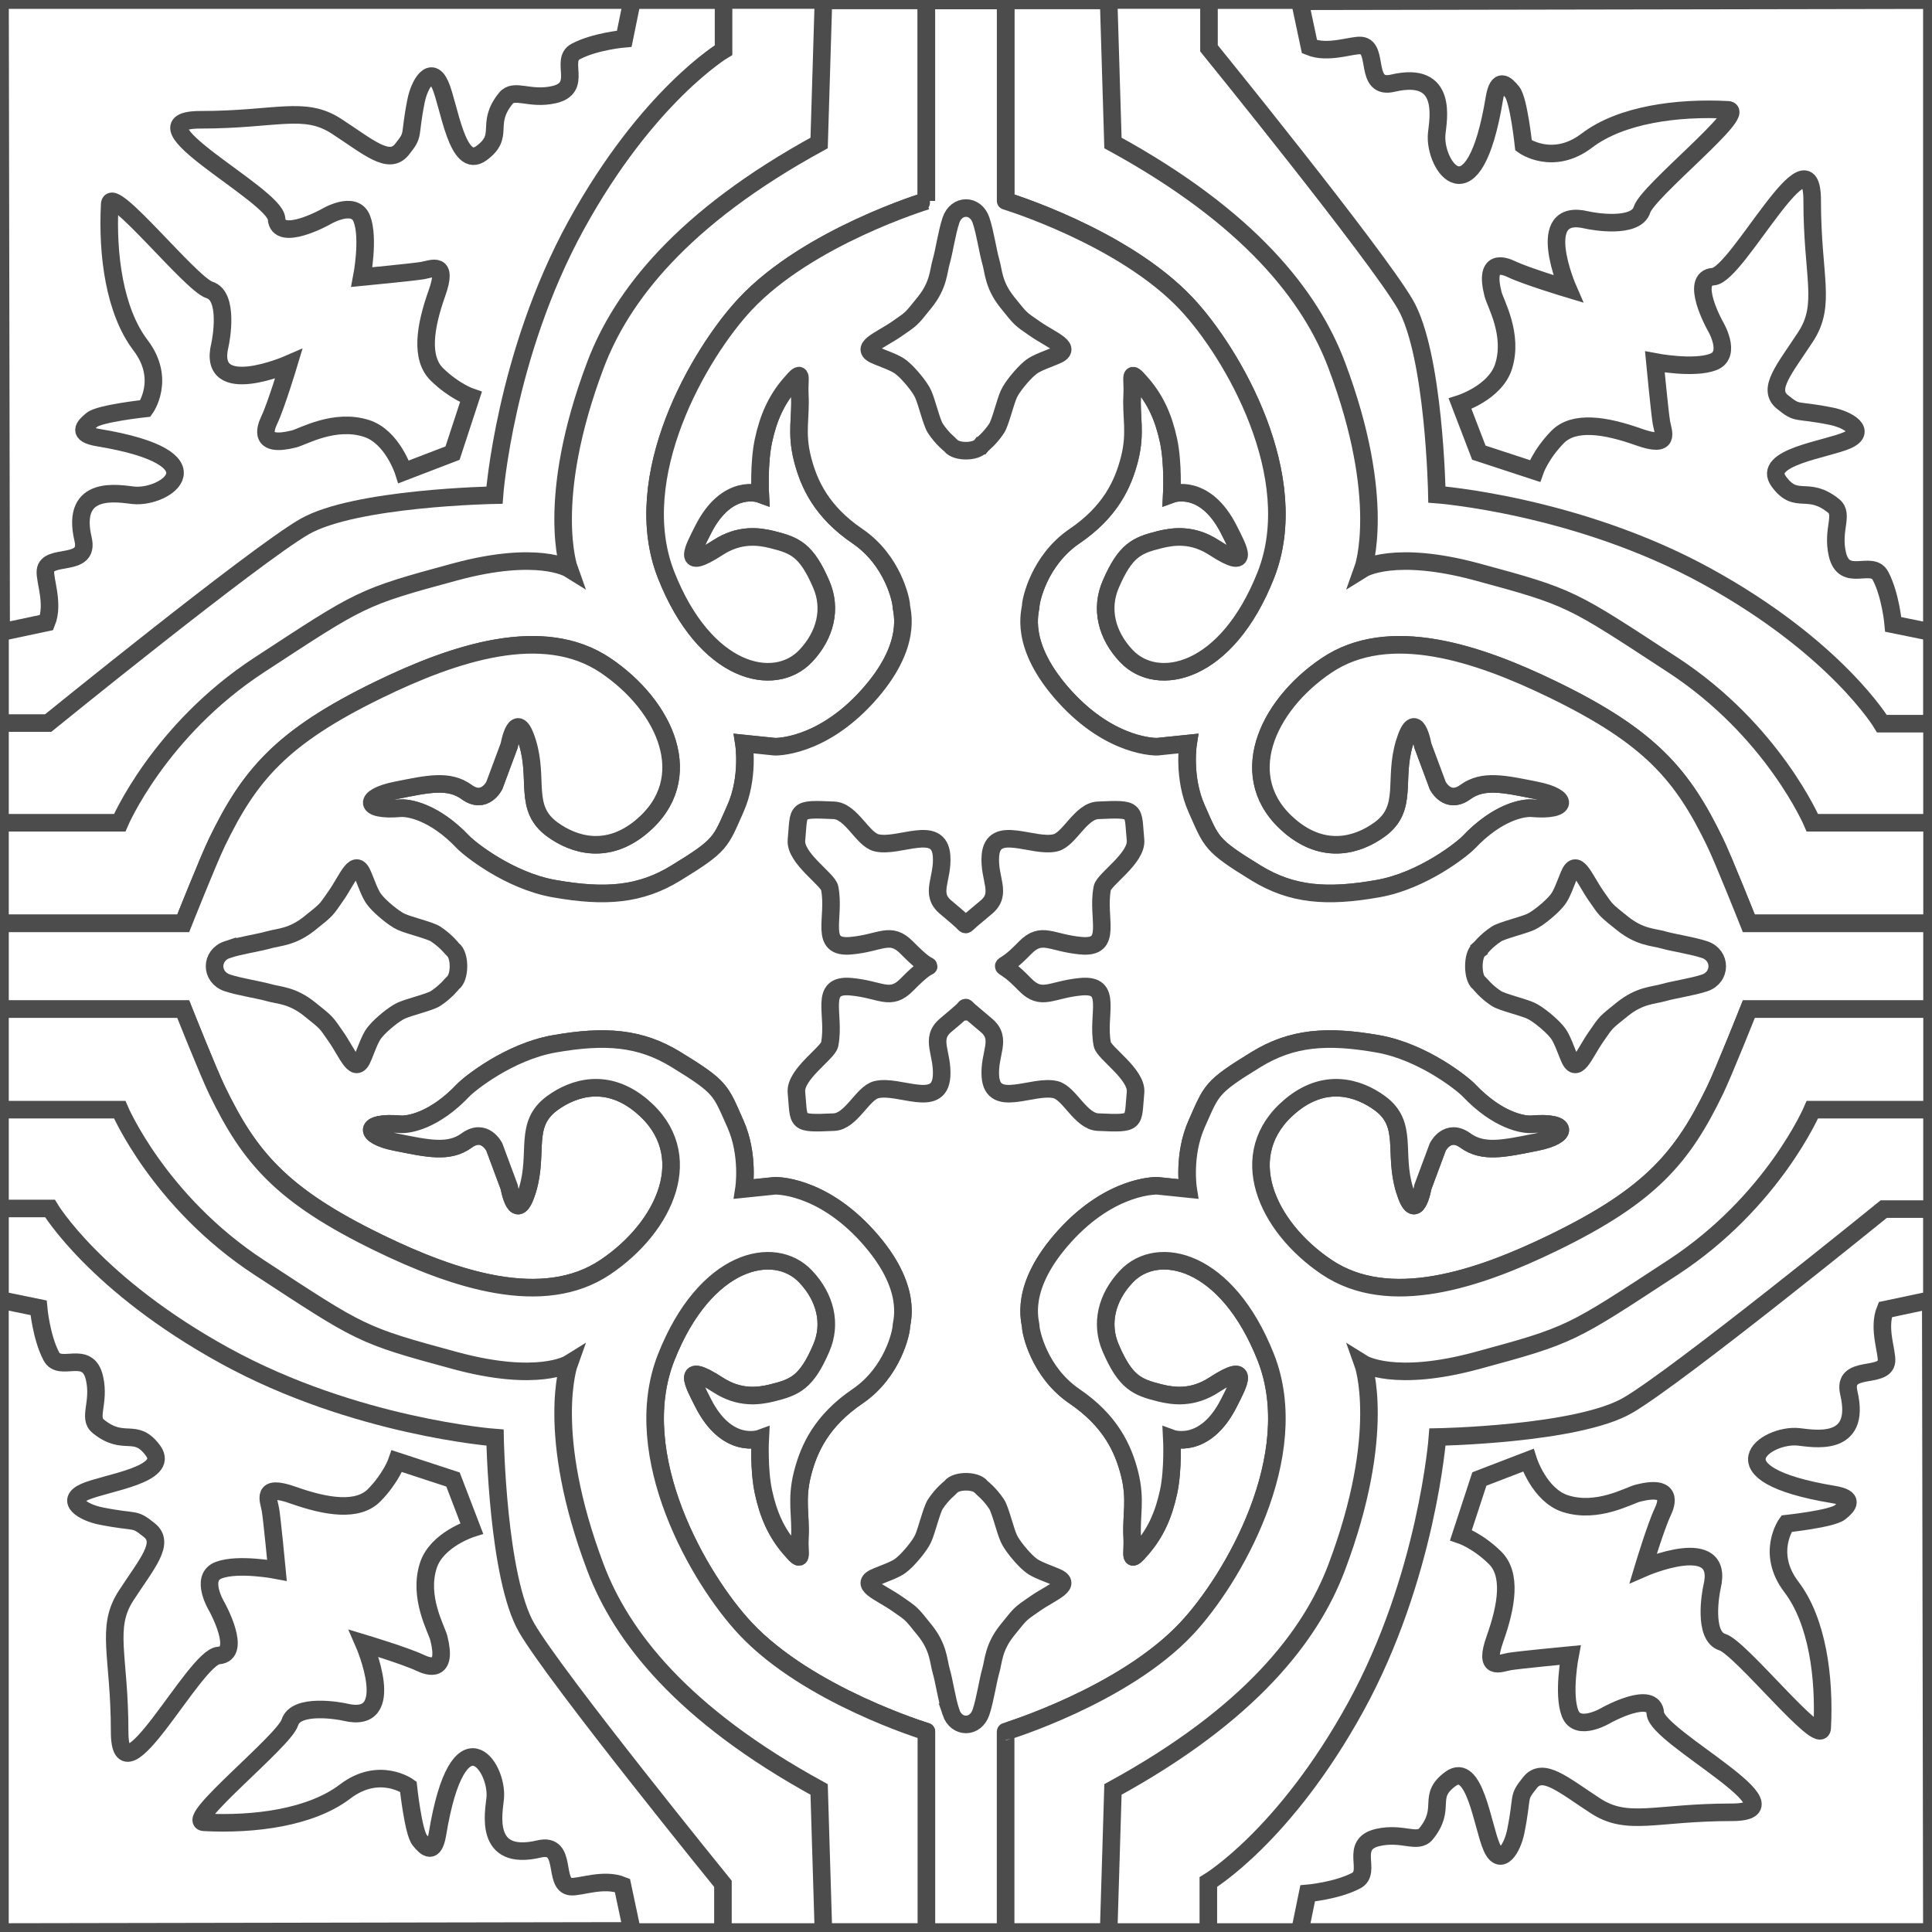 <?xml version="1.0" encoding="UTF-8"?>
<!DOCTYPE svg PUBLIC "-//W3C//DTD SVG 1.1//EN" "http://www.w3.org/Graphics/SVG/1.1/DTD/svg11.dtd">
<!-- Creator: CorelDRAW -->
<svg xmlns="http://www.w3.org/2000/svg" xml:space="preserve" width="110px" height="110px" style="shape-rendering:geometricPrecision; text-rendering:geometricPrecision; image-rendering:optimizeQuality; fill-rule:evenodd; clip-rule:evenodd"
viewBox="0 0 110 110"
 xmlns:xlink="http://www.w3.org/1999/xlink">
 <rect x="0" y="0" width="110" height="110" fill="#808080" stroke="none"/>
 <defs>
  <style type="text/css">
   <![CDATA[
    .str0 {stroke:#4C4C4C;stroke-width:1}
    .fil0 {fill:white;fill-rule:nonzero}
   ]]>
  </style>
 </defs>
 <g id="Capa_x0020_1">
  <g id="_198294976">
   <polygon id="_198294904" class="fil0 str0" points="110,110.001 0,110.001 0,0.001 110,0.001 "/>
   <path id="_198294352" class="fil0 str0" d="M0 68.806l2.845 0c0,0 2.585,4.334 9.971,8.391 7.387,4.057 15.369,4.654 15.369,4.654 0,0 0.142,7.98 1.804,10.838 1.662,2.858 11.172,14.569 11.172,14.569l0 2.743 -41.161 0 0 -41.194 0 0z"/>
   <path id="_198295552" class="fil0 str0" d="M68.798 110.001l0 -2.845c0,0 4.334,-2.584 8.392,-9.971 4.057,-7.386 4.654,-15.367 4.654,-15.367 0,0 7.98,-0.143 10.838,-1.805 2.858,-1.662 14.569,-11.171 14.569,-11.171l2.743 0 0 41.16 -41.195 0 0 0z"/>
   <path id="_198295240" class="fil0 str0" d="M109.994 41.203l-2.845 0c0,0 -2.584,-4.334 -9.971,-8.393 -7.386,-4.055 -15.367,-4.652 -15.367,-4.652 0,0 -0.143,-7.98 -1.805,-10.838 -1.662,-2.858 -11.171,-14.57 -11.171,-14.57l0 -2.743 41.16 0 0 41.195 0 0.001z"/>
   <path id="_198294640" class="fil0 str0" d="M41.196 0.007l0 2.845c0,0 -4.334,2.585 -8.392,9.971 -4.057,7.387 -4.652,15.369 -4.652,15.369 0,0 -7.981,0.143 -10.838,1.804 -2.859,1.663 -14.57,11.171 -14.57,11.171l-2.743 0 0 -41.161 41.195 0 0 0.001z"/>
   <path id="_198295720" class="fil0 str0" d="M57.257 0.026l0 11.411c-0.004,0 6.716,2.04 10.303,5.869 2.629,2.804 6.713,9.846 4.512,15.434 -2.216,5.624 -6.162,6.487 -7.939,4.61 -1.139,-1.201 -1.488,-2.701 -0.894,-4.08 0.843,-1.955 1.491,-2.226 2.802,-2.552 0.794,-0.196 1.876,-0.325 3.078,0.455 2.161,1.401 1.38,0.034 0.863,-0.997 -1.374,-2.743 -3.263,-2.047 -3.263,-2.047 0,0 0.092,-1.753 -0.185,-3.043 -0.278,-1.291 -0.723,-2.306 -1.515,-3.227 -0.793,-0.924 -0.496,-0.391 -0.554,0.659 -0.069,1.224 0.223,2.107 -0.145,3.582 -0.37,1.474 -1.109,3.044 -3.139,4.426 -2.03,1.383 -2.492,3.689 -2.492,3.965 0,0.276 -0.738,2.213 1.938,5.164 2.678,2.95 5.263,2.858 5.263,2.858l1.758 -0.181c0,0 -0.306,1.937 0.489,3.713 0.861,1.931 0.776,2.061 3.385,3.66 2.024,1.24 4.016,1.406 6.945,0.887 2.563,-0.455 4.83,-2.284 5.164,-2.64 1.662,-1.752 3.125,-1.976 3.586,-1.936 2.124,0.184 2.113,-0.645 0.268,-1.015 -1.847,-0.369 -3.038,-0.645 -4.054,0.093 -1.016,0.737 -1.57,-0.37 -1.57,-0.37l-0.85 -2.284c0,0 -0.396,-2.274 -1.043,-0.152 -0.646,2.122 0.242,3.724 -1.404,4.929 -1.24,0.905 -3.142,1.475 -5.089,-0.157 -3.246,-2.721 -1.369,-6.868 2.054,-9.175 3.56,-2.396 8.607,-0.71 12.914,1.384 5.565,2.706 7.367,4.887 9.206,8.682 0.497,1.028 1.925,4.618 1.925,4.618l10.429 0 0 -5.724 -6.814 0c0,0 -2.23,-5.251 -7.95,-8.989 -5.816,-3.8 -5.747,-3.834 -11.146,-5.294 -4.722,-1.278 -6.49,-0.175 -6.49,-0.175 0,0 1.407,-3.904 -1.501,-11.609 -1.469,-3.893 -4.921,-8.364 -12.735,-12.638l-0.246 -8.115 -5.86 0 -0.001 -0.001z"/>
   <path id="_198294616" class="fil0 str0" d="M52.744 0.026l0 11.411c0.001,0 -6.716,2.04 -10.305,5.869 -2.628,2.804 -6.712,9.846 -4.511,15.434 2.217,5.624 6.162,6.487 7.941,4.61 1.137,-1.201 1.487,-2.701 0.892,-4.08 -0.842,-1.955 -1.489,-2.226 -2.799,-2.552 -0.795,-0.196 -1.876,-0.325 -3.079,0.455 -2.161,1.401 -1.38,0.034 -0.862,-0.997 1.372,-2.743 3.263,-2.047 3.263,-2.047 0,0 -0.093,-1.753 0.184,-3.043 0.278,-1.291 0.723,-2.306 1.517,-3.227 0.793,-0.924 0.495,-0.391 0.554,0.659 0.069,1.224 -0.224,2.107 0.145,3.582 0.37,1.474 1.108,3.044 3.138,4.426 2.032,1.383 2.495,3.689 2.495,3.965 0,0.276 0.737,2.213 -1.939,5.164 -2.676,2.95 -5.262,2.858 -5.262,2.858l-1.759 -0.181c0,0 0.306,1.937 -0.488,3.713 -0.862,1.931 -0.776,2.061 -3.386,3.66 -2.023,1.24 -4.016,1.406 -6.944,0.887 -2.564,-0.455 -4.831,-2.284 -5.166,-2.64 -1.661,-1.752 -3.125,-1.976 -3.585,-1.936 -2.124,0.184 -2.114,-0.645 -0.267,-1.015 1.846,-0.369 3.037,-0.645 4.052,0.093 1.016,0.737 1.57,-0.37 1.57,-0.37l0.849 -2.284c0,0 0.397,-2.274 1.044,-0.152 0.645,2.122 -0.242,3.724 1.404,4.929 1.24,0.905 3.143,1.475 5.091,-0.157 3.245,-2.721 1.369,-6.868 -2.058,-9.175 -3.558,-2.396 -8.606,-0.71 -12.912,1.384 -5.565,2.706 -7.367,4.887 -9.206,8.682 -0.497,1.028 -1.925,4.618 -1.925,4.618l-10.431 0 0 -5.724 6.815 0c0,0 2.23,-5.251 7.95,-8.989 5.817,-3.8 5.749,-3.834 11.145,-5.294 4.723,-1.278 6.493,-0.175 6.493,-0.175 0,0 -1.409,-3.904 1.501,-11.609 1.468,-3.893 4.919,-8.364 12.734,-12.638l0.246 -8.115 5.86 0 0.001 -0.001z"/>
   <path id="_198295840" class="fil0 str0" d="M0 52.572l10.431 0c0,0 1.428,-3.591 1.924,-4.618 1.84,-3.795 3.641,-5.976 9.207,-8.682 4.306,-2.095 9.356,-3.782 12.913,-1.384 3.425,2.307 5.301,6.452 2.055,9.173 -1.946,1.633 -3.849,1.064 -5.088,0.159 -1.648,-1.204 -0.761,-2.809 -1.406,-4.929 -0.647,-2.121 -1.043,0.152 -1.043,0.152l-0.85 2.284c0,0 -0.554,1.107 -1.57,0.37 -1.016,-0.739 -2.206,-0.462 -4.052,-0.093 -1.846,0.37 -1.856,1.199 0.267,1.015 0.461,-0.039 1.923,0.184 3.586,1.936 0.335,0.356 2.601,2.185 5.165,2.639 2.928,0.52 4.921,0.354 6.945,-0.886 2.609,-1.599 2.523,-1.73 3.385,-3.66 0.794,-1.778 0.488,-3.713 0.488,-3.713l1.759 0.181c0,0 2.584,0.092 5.262,-2.858 2.676,-2.95 1.939,-4.886 1.939,-5.164 0,-0.276 -0.462,-2.582 -2.495,-3.965 -2.03,-1.382 -2.769,-2.95 -3.138,-4.426 -0.369,-1.476 -0.077,-2.36 -0.145,-3.582 -0.059,-1.051 0.239,-1.584 -0.554,-0.659 -0.794,0.92 -1.239,1.936 -1.517,3.226 -0.276,1.291 -0.184,3.043 -0.184,3.043 0,0 -1.89,-0.696 -3.263,2.047 -0.517,1.033 -1.299,2.398 0.862,0.997 1.204,-0.78 2.284,-0.65 3.078,-0.452 1.311,0.325 1.958,0.596 2.8,2.551 0.595,1.38 0.246,2.878 -0.892,4.078 -1.779,1.878 -5.724,1.015 -7.941,-4.611 -2.202,-5.588 1.883,-12.63 4.511,-15.434 3.589,-3.828 10.308,-5.868 10.305,-5.867l0 -11.411 4.513 0 0 11.411c-0.004,-0.001 6.716,2.039 10.304,5.867 2.629,2.804 6.712,9.846 4.511,15.434 -2.217,5.626 -6.162,6.489 -7.941,4.611 -1.137,-1.2 -1.486,-2.699 -0.892,-4.078 0.843,-1.955 1.489,-2.226 2.8,-2.551 0.794,-0.197 1.874,-0.327 3.078,0.452 2.161,1.402 1.38,0.037 0.863,-0.997 -1.374,-2.743 -3.263,-2.047 -3.263,-2.047 0,0 0.092,-1.752 -0.185,-3.043 -0.278,-1.291 -0.723,-2.306 -1.517,-3.226 -0.791,-0.925 -0.495,-0.392 -0.554,0.659 -0.069,1.221 0.224,2.106 -0.146,3.582 -0.369,1.475 -1.107,3.044 -3.138,4.426 -2.03,1.383 -2.492,3.689 -2.492,3.965 0,0.278 -0.738,2.213 1.938,5.164 2.678,2.95 5.263,2.858 5.263,2.858l1.758 -0.181c0,0 -0.306,1.937 0.488,3.713 0.863,1.93 0.777,2.061 3.386,3.66 2.024,1.24 4.016,1.406 6.944,0.886 2.565,-0.454 4.831,-2.283 5.166,-2.639 1.662,-1.752 3.125,-1.975 3.586,-1.936 2.122,0.184 2.113,-0.645 0.266,-1.015 -1.846,-0.369 -3.035,-0.646 -4.052,0.093 -1.016,0.737 -1.569,-0.37 -1.569,-0.37l-0.85 -2.284c0,0 -0.396,-2.274 -1.043,-0.152 -0.646,2.12 0.241,3.725 -1.406,4.929 -1.239,0.905 -3.142,1.474 -5.089,-0.159 -3.246,-2.72 -1.369,-6.866 2.055,-9.173 3.559,-2.398 8.607,-0.711 12.913,1.384 5.567,2.706 7.368,4.887 9.207,8.682 0.497,1.028 1.924,4.618 1.924,4.618l10.431 0 0 4.884 -10.431 0c0,0 -1.427,3.592 -1.924,4.618 -1.839,3.796 -3.64,5.978 -9.207,8.684 -4.306,2.094 -9.354,3.782 -12.913,1.384 -3.424,-2.307 -5.301,-6.454 -2.055,-9.174 1.948,-1.633 3.85,-1.063 5.089,-0.158 1.646,1.204 0.759,2.806 1.406,4.928 0.647,2.121 1.043,-0.151 1.043,-0.151l0.85 -2.284c0,0 0.553,-1.107 1.569,-0.37 1.017,0.738 2.206,0.462 4.052,0.092 1.847,-0.369 1.857,-1.199 -0.266,-1.013 -0.461,0.039 -1.924,-0.185 -3.586,-1.937 -0.335,-0.354 -2.601,-2.185 -5.166,-2.639 -2.928,-0.519 -4.919,-0.353 -6.944,0.887 -2.609,1.598 -2.523,1.729 -3.386,3.661 -0.794,1.775 -0.488,3.712 -0.488,3.712l-1.758 -0.181c0,0 -2.585,-0.093 -5.263,2.858 -2.676,2.95 -1.938,4.886 -1.938,5.164 0,0.278 0.462,2.582 2.492,3.964 2.032,1.383 2.77,2.952 3.138,4.428 0.371,1.475 0.078,2.358 0.146,3.581 0.059,1.05 -0.237,1.583 0.554,0.66 0.794,-0.922 1.239,-1.938 1.517,-3.228 0.278,-1.291 0.185,-3.043 0.185,-3.043 0,0 1.89,0.696 3.263,-2.047 0.516,-1.033 1.298,-2.398 -0.863,-0.997 -1.204,0.78 -2.284,0.65 -3.078,0.452 -1.311,-0.325 -1.957,-0.596 -2.8,-2.552 -0.594,-1.377 -0.246,-2.877 0.892,-4.077 1.779,-1.878 5.724,-1.015 7.941,4.61 2.202,5.588 -1.882,12.63 -4.511,15.434 -3.588,3.828 -10.308,5.868 -10.304,5.868l0 11.411 -4.513 0 0 -11.411c0.002,0 -6.716,-2.04 -10.305,-5.868 -2.628,-2.804 -6.712,-9.846 -4.511,-15.434 2.217,-5.624 6.162,-6.488 7.941,-4.61 1.137,1.2 1.487,2.7 0.892,4.077 -0.842,1.956 -1.489,2.229 -2.8,2.552 -0.794,0.197 -1.874,0.327 -3.078,-0.452 -2.161,-1.402 -1.38,-0.037 -0.862,0.997 1.374,2.743 3.263,2.047 3.263,2.047 0,0 -0.092,1.752 0.184,3.043 0.278,1.29 0.723,2.306 1.517,3.228 0.793,0.922 0.495,0.39 0.554,-0.66 0.069,-1.224 -0.223,-2.106 0.145,-3.581 0.37,-1.476 1.108,-3.045 3.138,-4.428 2.033,-1.382 2.495,-3.686 2.495,-3.964 0,-0.278 0.737,-2.213 -1.939,-5.164 -2.678,-2.952 -5.262,-2.858 -5.262,-2.858l-1.759 0.181c0,0 0.306,-1.937 -0.488,-3.712 -0.862,-1.932 -0.776,-2.063 -3.385,-3.661 -2.024,-1.24 -4.017,-1.406 -6.945,-0.887 -2.564,0.454 -4.83,2.284 -5.165,2.639 -1.663,1.752 -3.125,1.976 -3.586,1.937 -2.122,-0.185 -2.113,0.645 -0.267,1.013 1.846,0.37 3.037,0.646 4.052,-0.092 1.016,-0.737 1.57,0.37 1.57,0.37l0.85 2.284c0,0 0.396,2.272 1.043,0.151 0.645,-2.121 -0.242,-3.724 1.406,-4.928 1.239,-0.905 3.142,-1.475 5.088,0.158 3.246,2.72 1.37,6.867 -2.055,9.174 -3.558,2.396 -8.607,0.709 -12.913,-1.384 -5.565,-2.706 -7.367,-4.887 -9.207,-8.684 -0.496,-1.026 -1.924,-4.618 -1.924,-4.618l-10.431 0 0 -4.884z"/>
   <path id="_198295624" class="fil0 str0" d="M57.257 110l0 -11.41c-0.004,0 6.716,-2.04 10.303,-5.868 2.629,-2.804 6.713,-9.846 4.512,-15.434 -2.216,-5.624 -6.162,-6.488 -7.939,-4.61 -1.139,1.2 -1.488,2.7 -0.894,4.078 0.843,1.954 1.491,2.226 2.802,2.551 0.794,0.197 1.876,0.327 3.078,-0.454 2.161,-1.401 1.38,-0.035 0.863,0.998 -1.374,2.741 -3.263,2.047 -3.263,2.047 0,0 0.092,1.752 -0.185,3.043 -0.278,1.29 -0.723,2.306 -1.515,3.228 -0.793,0.921 -0.496,0.39 -0.554,-0.66 -0.069,-1.224 0.223,-2.106 -0.145,-3.582 -0.37,-1.475 -1.109,-3.043 -3.139,-4.426 -2.03,-1.383 -2.492,-3.689 -2.492,-3.966 0,-0.278 -0.738,-2.212 1.938,-5.163 2.678,-2.953 5.263,-2.858 5.263,-2.858l1.758 0.181c0,0 -0.306,-1.937 0.489,-3.713 0.861,-1.93 0.776,-2.062 3.385,-3.66 2.024,-1.24 4.016,-1.404 6.945,-0.887 2.563,0.454 4.83,2.284 5.164,2.639 1.662,1.752 3.125,1.976 3.586,1.937 2.124,-0.185 2.113,0.646 0.268,1.015 -1.847,0.369 -3.038,0.645 -4.054,-0.094 -1.016,-0.736 -1.57,0.37 -1.57,0.37l-0.85 2.284c0,0 -0.396,2.272 -1.043,0.152 -0.646,-2.121 0.242,-3.725 -1.404,-4.928 -1.24,-0.905 -3.142,-1.475 -5.089,0.158 -3.246,2.72 -1.369,6.865 2.054,9.173 3.56,2.398 8.607,0.71 12.914,-1.384 5.565,-2.706 7.367,-4.886 9.206,-8.684 0.497,-1.026 1.925,-4.618 1.925,-4.618l10.429 0 0 5.725 -6.814 0c0,0 -2.23,5.251 -7.95,8.989 -5.816,3.801 -5.747,3.833 -11.146,5.295 -4.722,1.278 -6.49,0.172 -6.49,0.172 0,0 1.407,3.905 -1.501,11.61 -1.469,3.894 -4.921,8.362 -12.735,12.637l-0.246 8.115 -5.86 0 -0.001 0.001z"/>
   <path id="_198295384" class="fil0 str0" d="M52.744 110l0 -11.41c0.001,0 -6.716,-2.04 -10.305,-5.868 -2.628,-2.804 -6.712,-9.846 -4.511,-15.434 2.217,-5.624 6.162,-6.488 7.941,-4.61 1.137,1.2 1.487,2.7 0.892,4.078 -0.842,1.954 -1.489,2.226 -2.799,2.551 -0.795,0.197 -1.876,0.327 -3.079,-0.454 -2.161,-1.401 -1.38,-0.035 -0.862,0.998 1.372,2.741 3.263,2.047 3.263,2.047 0,0 -0.093,1.752 0.184,3.043 0.278,1.29 0.723,2.306 1.517,3.228 0.793,0.921 0.495,0.39 0.554,-0.66 0.069,-1.224 -0.224,-2.106 0.145,-3.582 0.37,-1.475 1.108,-3.043 3.138,-4.426 2.032,-1.383 2.495,-3.689 2.495,-3.966 0,-0.278 0.737,-2.212 -1.939,-5.163 -2.676,-2.953 -5.262,-2.858 -5.262,-2.858l-1.759 0.181c0,0 0.306,-1.937 -0.488,-3.713 -0.862,-1.93 -0.776,-2.062 -3.386,-3.66 -2.023,-1.24 -4.016,-1.404 -6.944,-0.887 -2.564,0.454 -4.831,2.284 -5.166,2.639 -1.661,1.752 -3.125,1.976 -3.585,1.937 -2.124,-0.185 -2.114,0.646 -0.267,1.015 1.846,0.369 3.037,0.645 4.052,-0.094 1.016,-0.736 1.57,0.37 1.57,0.37l0.849 2.284c0,0 0.397,2.272 1.044,0.152 0.645,-2.121 -0.242,-3.725 1.404,-4.928 1.24,-0.905 3.143,-1.475 5.091,0.158 3.245,2.72 1.369,6.865 -2.058,9.173 -3.558,2.398 -8.606,0.71 -12.912,-1.384 -5.565,-2.706 -7.367,-4.886 -9.206,-8.684 -0.497,-1.026 -1.925,-4.618 -1.925,-4.618l-10.431 0 0 5.725 6.815 0c0,0 2.23,5.251 7.95,8.989 5.817,3.801 5.749,3.833 11.145,5.295 4.723,1.278 6.493,0.172 6.493,0.172 0,0 -1.409,3.905 1.501,11.61 1.468,3.894 4.919,8.362 12.734,12.637l0.246 8.115 5.86 0 0.001 0.001z"/>
   <path id="_198295432" class="fil0 str0" d="M12.946 54.067c0.691,-0.231 1.78,-0.389 2.346,-0.552 0.578,-0.168 1.335,-0.143 2.332,-0.941 0.997,-0.801 0.904,-0.705 1.512,-1.582 0.683,-0.984 1.104,-2.258 1.548,-1.122 0.445,1.139 0.516,1.228 0.765,1.512 0.248,0.285 0.951,0.904 1.407,1.109 0.459,0.206 1.63,0.48 1.945,0.686 0.624,0.413 0.924,0.835 0.99,0.891 0.416,0.317 0.417,1.573 0,1.891 -0.066,0.054 -0.366,0.477 -0.99,0.891 -0.315,0.207 -1.486,0.481 -1.945,0.686 -0.456,0.206 -1.159,0.823 -1.407,1.108 -0.249,0.285 -0.32,0.374 -0.765,1.512 -0.444,1.137 -0.866,-0.138 -1.548,-1.121 -0.608,-0.878 -0.515,-0.781 -1.512,-1.582 -0.997,-0.8 -1.754,-0.774 -2.332,-0.941 -0.566,-0.163 -1.655,-0.321 -2.346,-0.552 -0.973,-0.325 -0.972,-1.57 0,-1.893z"/>
   <path id="_198295528" class="fil0 str0" d="M54.142 97.484c-0.231,-0.69 -0.386,-1.778 -0.552,-2.342 -0.168,-0.578 -0.142,-1.333 -0.943,-2.329 -0.801,-0.995 -0.706,-0.901 -1.584,-1.511 -0.984,-0.682 -2.259,-1.102 -1.121,-1.547 1.139,-0.443 1.228,-0.514 1.513,-0.764 0.285,-0.248 0.904,-0.95 1.109,-1.406 0.206,-0.458 0.48,-1.626 0.689,-1.942 0.412,-0.624 0.835,-0.922 0.888,-0.99 0.302,-0.383 1.414,-0.383 1.715,0 0.054,0.069 0.477,0.366 0.889,0.99 0.208,0.315 0.483,1.485 0.689,1.942 0.206,0.456 0.824,1.157 1.109,1.406 0.285,0.249 0.374,0.32 1.513,0.764 1.139,0.444 -0.138,0.866 -1.122,1.547 -0.878,0.609 -0.782,0.515 -1.583,1.511 -0.801,0.996 -0.775,1.752 -0.944,2.329 -0.163,0.565 -0.32,1.652 -0.552,2.342 -0.309,0.928 -1.403,0.934 -1.715,0z"/>
   <path id="_198294592" class="fil0 str0" d="M84.209 54.068c0.067,-0.054 0.366,-0.477 0.99,-0.889 0.315,-0.207 1.486,-0.482 1.945,-0.687 0.456,-0.206 1.159,-0.823 1.408,-1.108 0.248,-0.285 0.32,-0.373 0.764,-1.512 0.444,-1.136 0.867,0.138 1.55,1.121 0.607,0.876 0.515,0.781 1.511,1.582 0.997,0.8 1.754,0.775 2.332,0.941 0.566,0.164 1.655,0.32 2.346,0.552 0.957,0.32 0.958,1.574 0,1.895 -0.691,0.23 -1.78,0.387 -2.346,0.552 -0.578,0.167 -1.335,0.142 -2.332,0.941 -0.996,0.8 -0.904,0.704 -1.511,1.582 -0.683,0.982 -1.106,2.257 -1.55,1.12 -0.444,-1.137 -0.516,-1.226 -0.764,-1.511 -0.249,-0.285 -0.952,-0.904 -1.408,-1.108 -0.459,-0.206 -1.63,-0.481 -1.945,-0.687 -0.624,-0.412 -0.922,-0.835 -0.99,-0.889 -0.391,-0.296 -0.391,-1.597 0,-1.892z"/>
   <path id="_198294208" class="fil0 str0" d="M55.858 25.374c0.054,-0.07 0.477,-0.366 0.889,-0.99 0.208,-0.315 0.483,-1.485 0.689,-1.942 0.206,-0.456 0.824,-1.157 1.109,-1.407 0.285,-0.248 0.374,-0.32 1.513,-0.764 1.139,-0.444 -0.138,-0.866 -1.122,-1.547 -0.878,-0.608 -0.782,-0.514 -1.583,-1.509 -0.801,-0.996 -0.775,-1.753 -0.944,-2.329 -0.163,-0.565 -0.32,-1.654 -0.552,-2.343 -0.312,-0.932 -1.406,-0.928 -1.715,0 -0.231,0.69 -0.386,1.779 -0.552,2.343 -0.168,0.576 -0.142,1.333 -0.943,2.329 -0.801,0.995 -0.706,0.901 -1.584,1.509 -0.984,0.682 -2.259,1.102 -1.121,1.547 1.139,0.443 1.228,0.515 1.513,0.764 0.285,0.249 0.904,0.951 1.109,1.407 0.206,0.458 0.48,1.626 0.689,1.942 0.412,0.624 0.835,0.92 0.888,0.99 0.301,0.382 1.414,0.382 1.715,0z"/>
   <path id="_198287728" class="fil0 str0" d="M55.23 57.591c0.17,0.146 0.455,0.389 0.928,0.784 0.93,0.778 0.135,1.599 0.231,2.919 0.136,1.863 2.437,0.429 3.715,0.748 0.788,0.197 1.424,1.801 2.409,1.847 2.265,0.104 1.971,0.048 2.14,-1.693 0.1,-1.023 -1.795,-2.235 -1.893,-2.733 -0.335,-1.719 0.661,-3.455 -1.214,-3.284 -1.709,0.157 -2.233,0.85 -3.181,-0.116 -0.19,-0.195 -0.354,-0.353 -0.494,-0.483 -0.965,-0.891 -0.963,-0.252 -0.018,-1.121 0.144,-0.132 0.313,-0.295 0.511,-0.498 0.947,-0.966 1.472,-0.273 3.181,-0.117 1.876,0.172 0.879,-1.564 1.214,-3.282 0.098,-0.5 1.994,-1.71 1.893,-2.734 -0.169,-1.74 0.125,-1.796 -2.14,-1.691 -0.985,0.046 -1.622,1.649 -2.409,1.846 -1.278,0.32 -3.579,-1.113 -3.715,0.749 -0.097,1.319 0.698,2.14 -0.231,2.919 -0.365,0.306 -0.613,0.514 -0.782,0.657 -0.045,0.039 -0.085,0.073 -0.119,0.102 -0.366,0.315 -0.196,0.299 -0.549,-0.017 -0.158,-0.143 -0.422,-0.37 -0.866,-0.742 -0.931,-0.778 -0.136,-1.599 -0.231,-2.919 -0.136,-1.863 -2.438,-0.429 -3.716,-0.749 -0.788,-0.197 -1.423,-1.8 -2.408,-1.846 -2.265,-0.105 -1.972,-0.048 -2.139,1.691 -0.1,1.024 1.794,2.235 1.892,2.734 0.337,1.719 -0.66,3.455 1.215,3.282 1.708,-0.156 2.233,-0.849 3.18,0.117 0.444,0.452 0.741,0.71 0.934,0.856 0.415,0.315 0.413,0.076 0.002,0.387 -0.194,0.146 -0.491,0.404 -0.937,0.859 -0.946,0.966 -1.472,0.273 -3.18,0.116 -1.876,-0.171 -0.879,1.565 -1.215,3.284 -0.098,0.498 -1.993,1.71 -1.892,2.733 0.168,1.741 -0.125,1.796 2.139,1.693 0.986,-0.046 1.622,-1.65 2.408,-1.847 1.279,-0.319 3.58,1.114 3.716,-0.748 0.096,-1.319 -0.699,-2.141 0.231,-2.92 0.494,-0.412 0.776,-0.658 0.935,-0.802 0.298,-0.27 0.098,-0.287 0.452,0.018l0 0.001z"/>
   <path id="_198295360" class="fil0 str0" d="M109.994 0.008l-35.986 0.064 0.55 2.589c1.067,0.432 2.413,-0.122 2.942,-0.069 1.038,0.103 0.139,2.534 1.801,2.144 3.184,-0.749 2.572,2.109 2.498,2.882 -0.176,1.839 2.112,5.069 3.284,-2.01 0.204,-1.238 0.647,-0.83 1.016,-0.369 0.37,0.461 0.646,3.043 0.646,3.043 0,0 1.662,1.198 3.601,-0.276 1.938,-1.476 5.139,-1.905 8.032,-1.753 1.187,0.064 -4.561,4.624 -4.889,5.684 -0.344,1.115 -2.843,0.66 -3.143,0.587 -3.109,-0.749 -1.07,3.92 -1.07,3.92 0,0 -2.365,-0.711 -3.209,-1.114 -0.441,-0.21 -1.576,-0.625 -1.061,1.413 0.135,0.528 1.18,2.309 0.599,4.127 -0.476,1.488 -2.474,2.118 -2.474,2.118l1.068 2.783 3.191 1.046c0,0 0.325,-0.948 1.293,-1.936 0.935,-0.952 2.714,-0.677 4.616,0 1.869,0.664 1.385,-0.276 1.293,-0.83 -0.093,-0.553 -0.371,-3.444 -0.371,-3.444 0,0 2.217,0.426 3.324,0 1.109,-0.429 0.093,-2.088 0.093,-2.088 0,0 -1.478,-2.675 -0.093,-2.767 1.385,-0.091 5.633,-8.666 5.633,-4.332 0,4.332 0.832,5.901 -0.369,7.746 -1.2,1.843 -2.238,2.989 -1.316,3.726 0.922,0.737 0.645,0.379 2.773,0.806 0.945,0.189 2.073,0.855 0.895,1.374 -1.176,0.519 -4.898,0.964 -3.882,2.346 1.015,1.383 1.632,0.18 3.121,1.389 0.594,0.483 -0.105,1.333 0.208,2.733 0.382,1.701 1.963,0.308 2.458,1.245 0.58,1.094 0.728,2.766 0.728,2.766l2.199 0.449 0 -35.989 0.001 0z"/>
   <path id="_198295456" class="fil0 str0" d="M109.993 110.001l-0.063 -35.986 -2.59 0.55c-0.433,1.067 0.122,2.413 0.069,2.942 -0.104,1.038 -2.535,0.139 -2.144,1.801 0.749,3.184 -2.109,2.572 -2.883,2.498 -1.838,-0.176 -5.069,2.113 2.01,3.285 1.238,0.204 0.83,0.646 0.37,1.015 -0.461,0.37 -3.043,0.646 -3.043,0.646 0,0 -1.199,1.663 0.275,3.601 1.476,1.938 1.905,5.139 1.754,8.032 -0.063,1.187 -4.624,-4.561 -5.684,-4.889 -1.114,-0.344 -0.659,-2.842 -0.587,-3.144 0.748,-3.109 -3.92,-1.07 -3.92,-1.07 0,0 0.711,-2.362 1.114,-3.208 0.21,-0.442 0.624,-1.577 -1.414,-1.061 -0.527,0.135 -2.309,1.179 -4.127,0.599 -1.487,-0.475 -2.118,-2.474 -2.118,-2.474l-2.783 1.069 -1.046 3.191c0,0 0.95,0.322 1.936,1.293 0.953,0.934 0.677,2.713 0,4.615 -0.663,1.869 0.278,1.387 0.83,1.293 0.553,-0.093 3.445,-0.369 3.445,-0.369 0,0 -0.428,2.213 0,3.322 0.429,1.109 2.088,0.093 2.088,0.093 0,0 2.674,-1.478 2.766,-0.093 0.092,1.384 8.667,5.632 4.334,5.632 -4.334,0 -5.902,0.832 -7.746,-0.37 -1.844,-1.199 -2.989,-2.237 -3.728,-1.316 -0.737,0.924 -0.378,0.645 -0.806,2.774 -0.189,0.945 -0.854,2.073 -1.372,0.895 -0.52,-1.176 -0.963,-4.898 -2.346,-3.882 -1.383,1.016 -0.18,1.632 -1.389,3.121 -0.481,0.593 -1.332,-0.104 -2.732,0.208 -1.701,0.382 -0.308,1.962 -1.245,2.458 -1.095,0.581 -2.766,0.728 -2.766,0.728l-0.45 2.199 35.989 0 0 0.001z"/>
   <path id="_198294712" class="fil0 str0" d="M0 110.001l35.986 -0.064 -0.549 -2.59c-1.068,-0.433 -2.414,0.122 -2.943,0.069 -1.038,-0.103 -0.139,-2.535 -1.8,-2.144 -3.185,0.749 -2.574,-2.109 -2.499,-2.883 0.176,-1.838 -2.112,-5.069 -3.284,2.011 -0.204,1.238 -0.646,0.829 -1.016,0.369 -0.369,-0.461 -0.646,-3.043 -0.646,-3.043 0,0 -1.662,-1.199 -3.6,0.276 -1.938,1.476 -5.139,1.904 -8.032,1.753 -1.187,-0.064 4.56,-4.625 4.887,-5.684 0.344,-1.115 2.843,-0.66 3.144,-0.588 3.109,0.75 1.07,-3.919 1.07,-3.919 0,0 2.362,0.711 3.208,1.113 0.442,0.211 1.576,0.625 1.059,-1.411 -0.135,-0.529 -1.179,-2.31 -0.599,-4.128 0.476,-1.487 2.474,-2.117 2.474,-2.117l-1.067 -2.784 -3.193 -1.046c0,0 -0.324,0.95 -1.292,1.937 -0.935,0.952 -2.713,0.676 -4.616,0 -1.867,-0.663 -1.387,0.278 -1.293,0.83 0.093,0.552 0.37,3.444 0.37,3.444 0,0 -2.216,-0.426 -3.324,0 -1.108,0.429 -0.092,2.088 -0.092,2.088 0,0 1.476,2.674 0.092,2.767 -1.385,0.092 -5.633,8.666 -5.633,4.332 0,-4.332 -0.83,-5.902 0.37,-7.746 1.201,-1.844 2.239,-2.989 1.316,-3.726 -0.922,-0.737 -0.644,-0.379 -2.773,-0.806 -0.946,-0.189 -2.074,-0.855 -0.895,-1.372 1.176,-0.52 4.897,-0.963 3.882,-2.346 -1.015,-1.383 -1.632,-0.178 -3.122,-1.389 -0.593,-0.482 0.106,-1.333 -0.208,-2.732 -0.382,-1.702 -1.962,-0.309 -2.457,-1.245 -0.581,-1.095 -0.729,-2.767 -0.729,-2.767l-2.199 -0.45 0 35.99 0 0z"/>
   <path id="_198294664" class="fil0 str0" d="M0.001 0.007l0.064 35.986 2.589 -0.549c0.433,-1.068 -0.12,-2.413 -0.067,-2.943 0.102,-1.038 2.534,-0.138 2.144,-1.8 -0.75,-3.184 2.108,-2.574 2.882,-2.499 1.838,0.176 5.068,-2.112 -2.011,-3.284 -1.237,-0.204 -0.829,-0.646 -0.367,-1.016 0.459,-0.369 3.041,-0.646 3.041,-0.646 0,0 1.198,-1.662 -0.276,-3.6 -1.476,-1.938 -1.905,-5.139 -1.753,-8.032 0.064,-1.187 4.624,4.561 5.684,4.887 1.115,0.344 0.66,2.843 0.587,3.144 -0.749,3.109 3.92,1.07 3.92,1.07 0,0 -0.711,2.362 -1.114,3.208 -0.21,0.442 -0.625,1.576 1.413,1.059 0.528,-0.135 2.309,-1.179 4.127,-0.599 1.488,0.476 2.119,2.474 2.119,2.474l2.783 -1.068 1.046 -3.191c0,0 -0.948,-0.324 -1.937,-1.292 -0.952,-0.935 -0.676,-2.714 0,-4.616 0.664,-1.869 -0.276,-1.385 -0.83,-1.293 -0.552,0.092 -3.444,0.37 -3.444,0.37 0,0 0.428,-2.216 0,-3.324 -0.428,-1.108 -2.087,-0.092 -2.087,-0.092 0,0 -2.675,1.476 -2.769,0.092 -0.092,-1.385 -8.665,-5.633 -4.332,-5.633 4.332,0 5.902,-0.83 7.747,0.37 1.843,1.201 2.989,2.239 3.725,1.316 0.737,-0.922 0.379,-0.644 0.806,-2.773 0.189,-0.946 0.855,-2.073 1.375,-0.896 0.517,1.178 0.963,4.898 2.346,3.884 1.382,-1.016 0.178,-1.632 1.388,-3.122 0.483,-0.593 1.335,0.105 2.733,-0.208 1.702,-0.382 0.309,-1.962 1.245,-2.458 1.094,-0.58 2.766,-0.728 2.766,-0.728l0.449 -2.199 -35.989 0 0 0z"/>
  </g>
 </g>
</svg>
